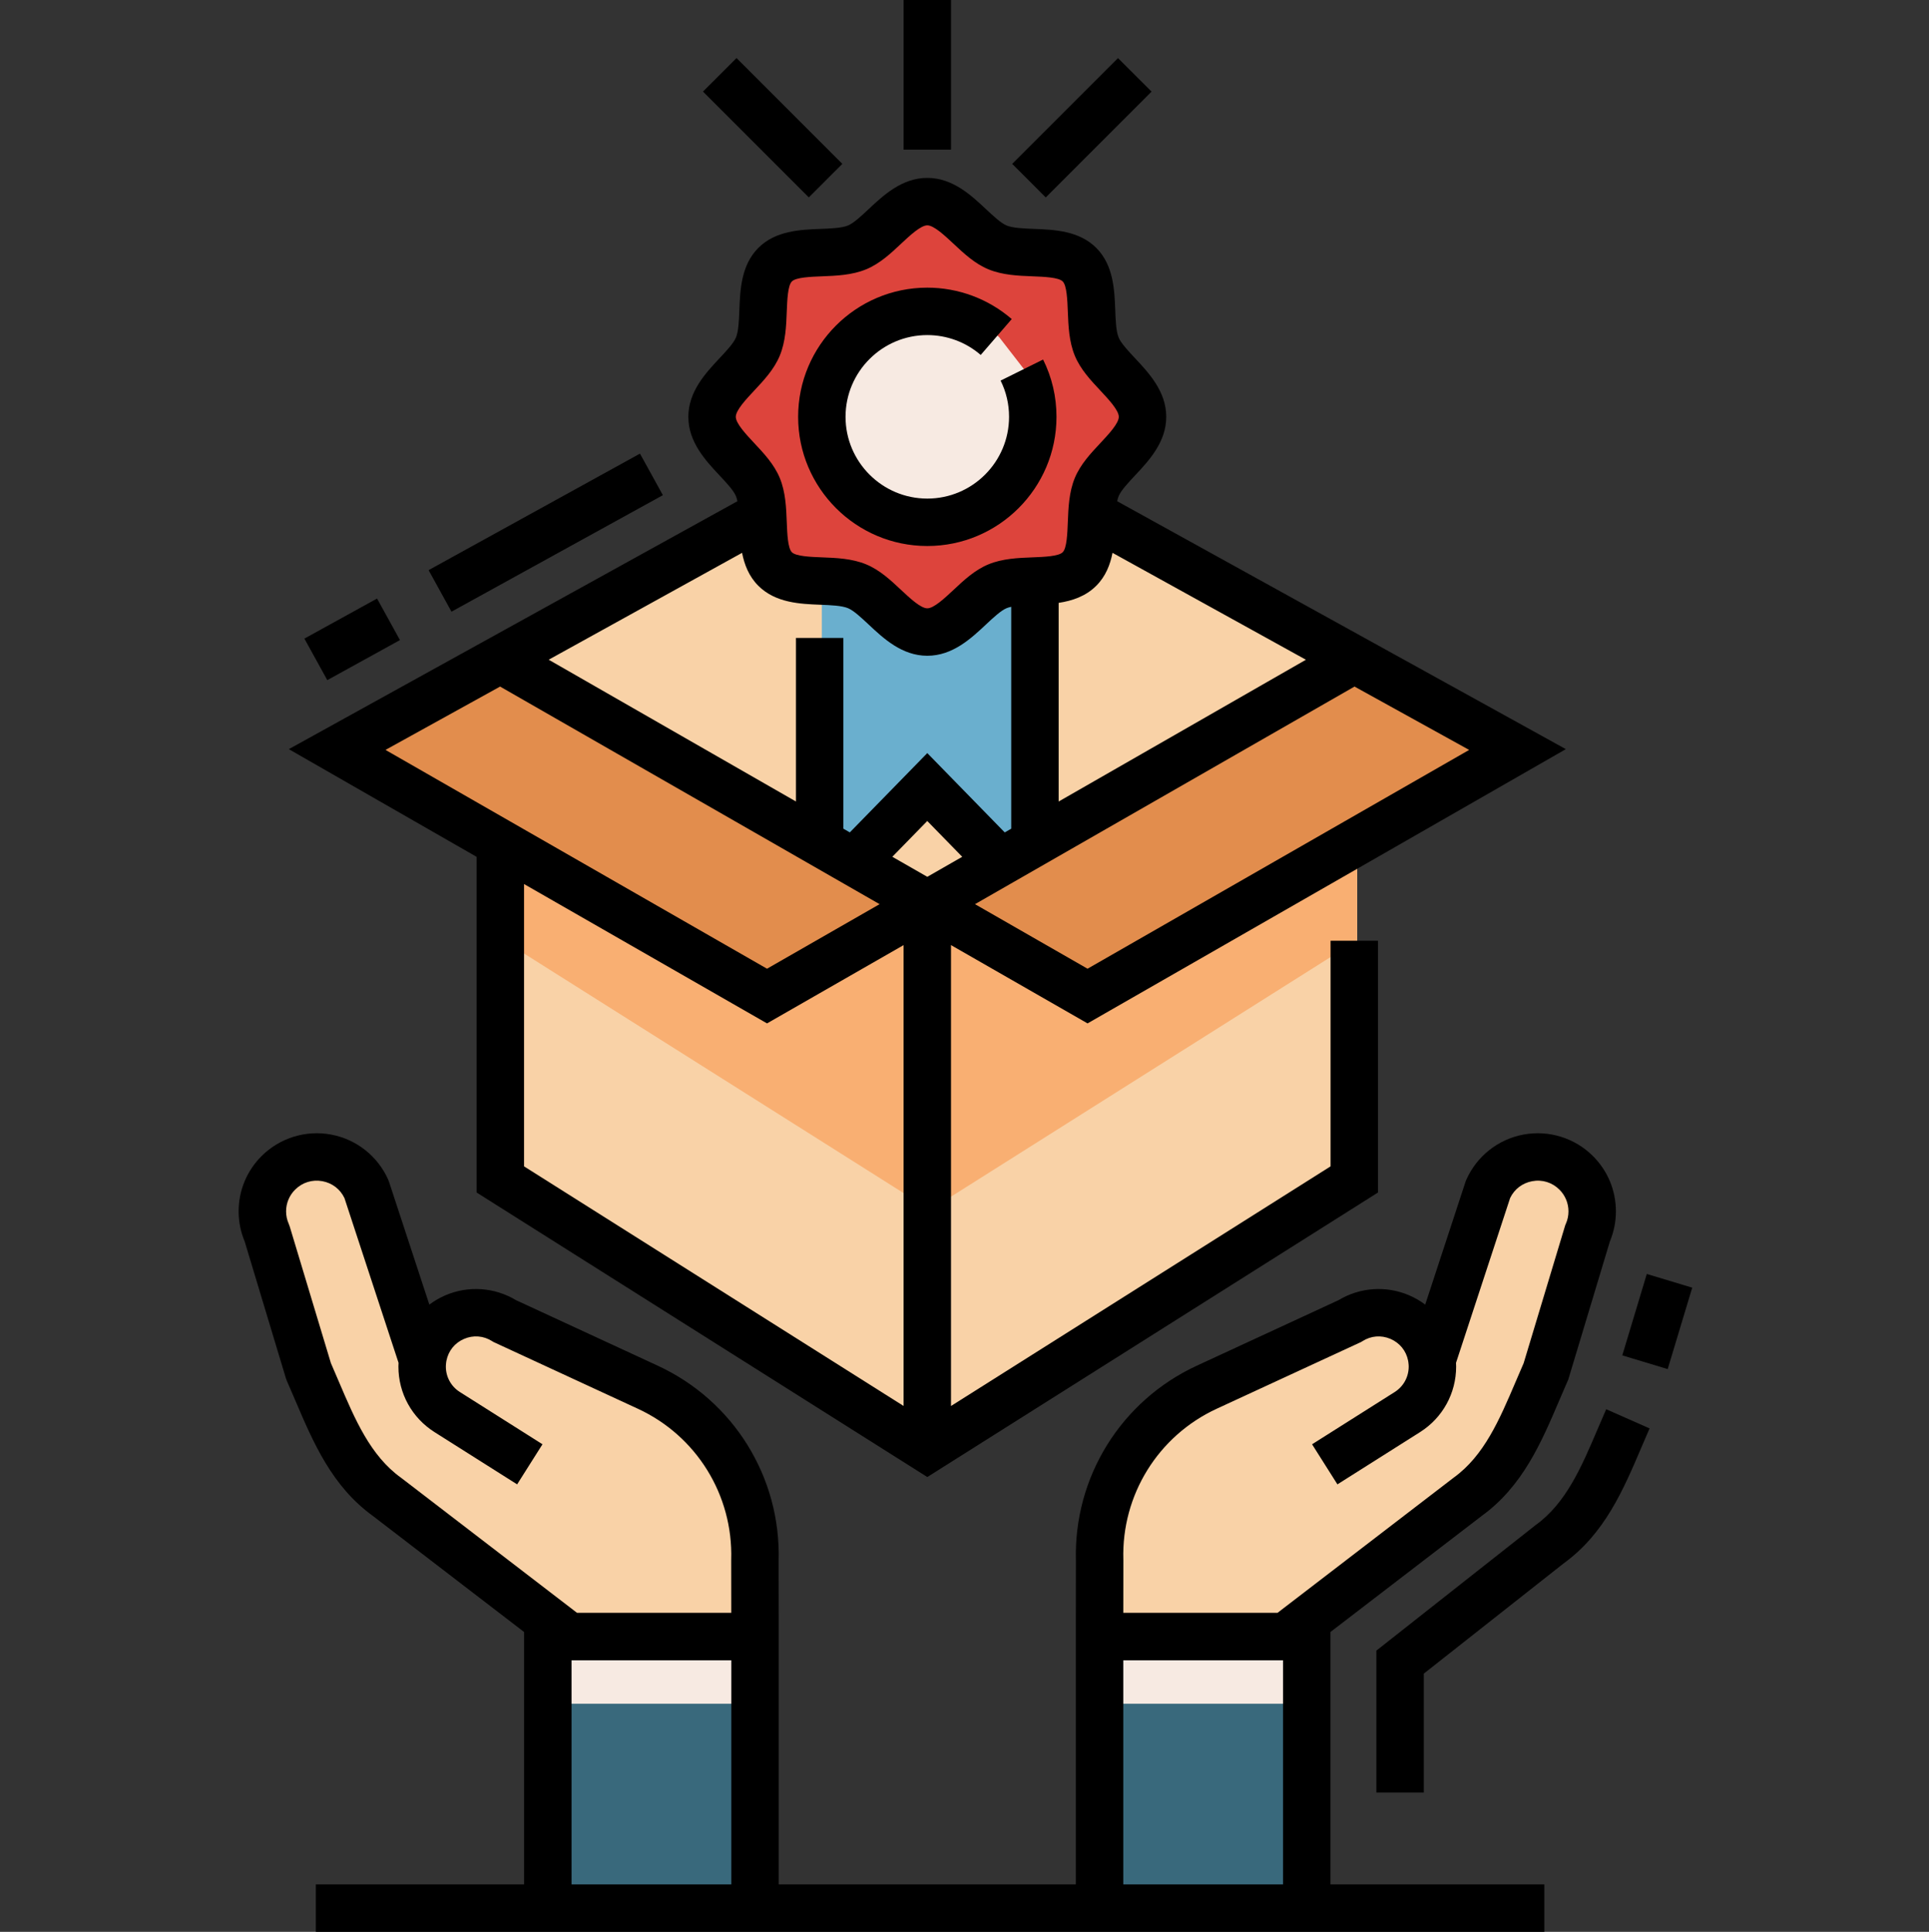 <svg viewBox="-60 0 488 488.745" xmlns="http://www.w3.org/2000/svg"><rect x="-60" y="0" width="488" height="488.745" fill="#333333" stroke="none"/><path d="m45.551 344.18-.051-.109-14.172-43.172c-3.914-8.844-15.484-11.004-22.324-4.164-2.637 2.637-4.035 6.156-4.035 9.738 0 1.875.387 3.77 1.18 5.559l10.52 34.914c5.242 11.855 9.32 24.184 19.844 31.762l46.031 35.332h46.465l.039-1.277.531-18.023c.551-18.699-10.105-35.926-27.086-43.773l-36.199-16.734c-8.09-5.121-18.793-.523-20.645 8.867-.062.324-.117.648-.145.973-.074.559-.113 1.117-.113 1.668 0 4.605 2.344 8.98 6.344 11.512l20.895 13.219" fill="#f9d2a7"/><path d="m302.215 344.18.047-.109 14.176-43.172c3.91-8.844 15.484-11.004 22.32-4.164 2.641 2.637 4.035 6.156 4.035 9.738 0 1.875-.387 3.77-1.176 5.559l-10.52 34.914c-5.246 11.855-9.32 24.184-19.848 31.762l-46.027 35.332h-46.465l-.039-1.277-.535-18.023c-.551-18.699 10.109-35.926 27.09-43.773l36.199-16.734c8.09-5.121 18.789-.523 20.645 8.867.059.324.113.648.145.973.074.559.109 1.117.109 1.668 0 4.605-2.344 8.98-6.34 11.512l-20.895 13.219" fill="#f9d2a7"/><path d="m218.879 414.039h52.418v68.707h-52.418zm0 0" fill="#39697c"/><path d="m79.301 414.039h52.418v68.707h-52.418zm0 0" fill="#39697c"/><path d="m218.879 414.039h52.418v16.996h-52.418zm0 0" fill="#f7eae2"/><path d="m79.301 414.039h52.418v16.996h-52.418zm0 0" fill="#f7eae2"/><path d="m283.316 166.812v131.582l-108.012 68.188-39.922-25.211-68.098-42.977v-131.391l106.98-59zm0 0" fill="#f9d2a7"/><path d="m283.316 166.812v71.082l-108.012 68.188-39.922-25.211-68.098-42.977v-70.891l106.98 62.148zm0 0" fill="#f9af72"/><path d="m201.82 227.004-27.23-27.891-26.68 27.891v-79.996h53.91zm0 0" fill="#6aafce"/><path d="m174.586 228.742v.41l-39.832 22.84-108.758-62.371 40.93-22.617zm0 0" fill="#e28d4d"/><path d="m324.605 189.621-108.77 62.371-40.891-23.449 107.66-61.73zm0 0" fill="#e28d4d"/><path d="m229.746 105.453c0 6.836-9.113 11.812-11.578 17.758-2.555 6.16.273 16.102-4.371 20.742-4.641 4.645-14.582 1.816-20.742 4.371-5.945 2.465-10.918 11.578-17.754 11.578-6.836 0-11.812-9.113-17.758-11.578-6.16-2.559-16.102.273-20.742-4.371-4.645-4.641-1.812-14.582-4.371-20.742-2.465-5.945-11.578-10.922-11.578-17.758s9.113-11.809 11.578-17.754c2.559-6.16-.273-16.102 4.371-20.742 4.645-4.645 14.582-1.812 20.742-4.367 5.945-2.469 10.922-11.582 17.758-11.582 6.836 0 11.809 9.113 17.754 11.582 6.16 2.555 16.102-.277 20.742 4.367 4.648 4.645 1.816 14.582 4.371 20.742 2.465 5.945 11.578 10.918 11.578 17.754zm0 0" fill="#dd443c"/><path d="m199.219 93.621c1.766 3.566 2.758 7.586 2.758 11.832 0 14.738-11.941 26.684-26.68 26.684-14.734 0-26.68-11.945-26.68-26.684 0-14.73 11.945-26.68 26.68-26.68 6.668 0 12.762 2.445 17.441 6.488" fill="#f7eae2"/><path d="m276.582 412.883 38.258-29.363c10.359-7.504 15.078-18.566 19.637-29.262.695-1.629 1.391-3.262 2.109-4.887l.152-.34 10.527-34.945c1.016-2.426 1.527-4.984 1.527-7.613 0-5.285-2.055-10.25-5.793-13.984-4.609-4.609-11.195-6.645-17.598-5.453-6.41 1.195-11.812 5.473-14.453 11.434l-.121.273-10.277 31.312c-1.238-.93-2.594-1.723-4.051-2.348-5.816-2.5-12.465-2.035-17.871 1.223l-35.871 16.586c-19.168 8.859-31.156 28.203-30.57 49.301l-.016 13.223h-.008v68.707h-75.16v-68.707h-.008l-.016-13.223c.586-21.098-11.406-40.441-30.57-49.301l-35.871-16.586c-5.41-3.258-12.059-3.723-17.875-1.223-1.453.625-2.809 1.418-4.047 2.348l-10.188-31.031-.211-.555c-2.641-5.961-8.043-10.238-14.453-11.434-6.414-1.191-12.988.844-17.602 5.453-3.734 3.738-5.793 8.703-5.793 13.98 0 2.629.516 5.188 1.531 7.617l10.422 34.59.258.695c.719 1.621 1.414 3.254 2.105 4.879 4.562 10.699 9.277 21.766 19.645 29.27l38.254 29.363v63.863h-52.684v12h310.793v-12h-54.113zm-235.012-38.938-.148-.109c-7.703-5.551-11.586-14.652-15.695-24.289-.664-1.562-1.332-3.129-2.016-4.688l-10.414-34.559-.258-.691c-.441-1-.664-2.059-.664-3.141 0-2.074.809-4.023 2.277-5.492 1.836-1.84 4.355-2.621 6.914-2.145 2.473.461 4.488 2.008 5.57 4.258l13.688 41.691c-.016.32-.031.641-.031.953 0 6.762 3.414 12.957 9.137 16.582l20.895 13.215 6.414-10.141-20.891-13.215c-2.227-1.406-3.555-3.816-3.555-6.441 0-.289.023-.586.062-.887l.023-.223c.012-.141.043-.277.062-.371.492-2.504 2.117-4.516 4.461-5.523 2.34-1.008 4.926-.805 7.082.562l.336.211 36.559 16.902c14.82 6.852 24.086 21.828 23.605 38.148l-.004.094.016 13.391h-39.012zm83.434 102.801h-40.418v-56.707h40.418zm139.578 0h-40.414v-56.707h40.414zm-1.398-68.707h-39.012l.016-13.297-.004-.184c-.48-16.324 8.785-31.297 23.609-38.152l36.559-16.898.332-.211c2.156-1.367 4.734-1.574 7.082-.566 2.344 1.008 3.969 3.023 4.453 5.48.027.145.059.289.07.434l.023.207c.039.301.062.598.062.887 0 2.625-1.328 5.035-3.551 6.441l-20.895 13.215 6.414 10.141 20.898-13.219c5.719-3.621 9.133-9.816 9.133-16.578 0-.316-.016-.633-.031-.953l13.688-41.691c1.082-2.254 3.098-3.797 5.57-4.258 2.559-.48 5.074.301 6.914 2.141 1.469 1.469 2.277 3.422 2.277 5.496 0 1.082-.223 2.141-.664 3.137l-.148.34-10.523 34.914c-.684 1.562-1.355 3.129-2.02 4.691-4.109 9.633-7.988 18.734-15.691 24.285zm0 0"/><path d="m60.574 301.695 114.02 71.984 114.012-71.984v-63.691h-12v57.078l-96.02 60.625v-116.605l34.543 19.809 121-69.383-101.707-56.199-11.801-6.523c.102-.484.223-.922.379-1.293.594-1.434 2.398-3.359 4.141-5.223 3.52-3.758 7.895-8.434 7.895-14.832 0-6.402-4.375-11.074-7.895-14.832-1.742-1.863-3.547-3.789-4.141-5.223-.66-1.586-.766-4.336-.867-6.992-.195-5.051-.438-11.336-4.801-15.695s-10.648-4.605-15.695-4.801c-2.656-.102-5.406-.211-6.996-.867-1.43-.594-3.355-2.398-5.219-4.145-3.758-3.516-8.43-7.895-14.832-7.895s-11.074 4.379-14.832 7.895c-1.863 1.746-3.789 3.551-5.223 4.145-1.586.656-4.336.766-6.992.867-5.051.195-11.336.438-15.695 4.801-4.359 4.359-4.605 10.645-4.801 15.691-.102 2.66-.211 5.41-.867 6.996-.594 1.434-2.398 3.359-4.145 5.223-3.516 3.758-7.895 8.43-7.895 14.832 0 6.398 4.379 11.074 7.895 14.832 1.746 1.859 3.551 3.785 4.145 5.219.152.375.277.812.375 1.297l-113.488 62.723 47.508 27.246zm108.012 54-96.012-60.613v-71.426l61.469 35.254 34.543-19.805zm6.004-133.867-8.848-5.07 8.84-9.055 8.844 9.059zm137.078-32.105-96.539 55.355-28.477-16.332 96.016-55.051zm-86.336-47.711 45.043 24.898-62.555 35.867v-50.258c3.406-.516 6.824-1.637 9.512-4.324 2.375-2.375 3.523-5.324 4.113-8.332zm-99.191-36.559c0-1.656 2.582-4.414 4.652-6.629 2.48-2.645 5.039-5.379 6.469-8.824 1.484-3.574 1.641-7.59 1.773-11.129.117-2.957.258-6.637 1.297-7.672 1.035-1.039 4.715-1.18 7.672-1.297 3.543-.137 7.555-.293 11.129-1.773 3.445-1.43 6.184-3.988 8.824-6.469 2.215-2.07 4.973-4.652 6.633-4.652 1.656 0 4.414 2.582 6.629 4.652 2.645 2.48 5.379 5.039 8.824 6.469 3.574 1.48 7.586 1.637 11.129 1.773 2.957.117 6.637.258 7.672 1.297 1.039 1.035 1.184 4.715 1.297 7.672.137 3.543.293 7.555 1.773 11.129 1.43 3.445 3.988 6.18 6.469 8.824 2.07 2.215 4.652 4.973 4.652 6.629 0 1.66-2.582 4.418-4.652 6.633-2.48 2.645-5.039 5.379-6.469 8.824-1.48 3.574-1.637 7.586-1.773 11.129-.113 2.957-.258 6.637-1.297 7.676-1.035 1.035-4.715 1.18-7.672 1.293-3.543.137-7.555.293-11.129 1.773-3.445 1.43-6.18 3.988-8.824 6.469-2.215 2.07-4.973 4.652-6.629 4.652-1.66 0-4.418-2.582-6.633-4.652-2.645-2.48-5.379-5.039-8.824-6.469-3.574-1.48-7.586-1.637-11.129-1.773-2.957-.113-6.637-.258-7.672-1.293-1.039-1.039-1.18-4.719-1.297-7.676-.137-3.543-.289-7.555-1.773-11.129-1.43-3.445-3.988-6.18-6.469-8.824-2.07-2.215-4.652-4.973-4.652-6.633zm1.59 34.41c.59 3.008 1.738 5.957 4.113 8.332 4.363 4.363 10.648 4.605 15.695 4.801 2.66.105 5.406.211 6.996.871 1.434.594 3.359 2.395 5.223 4.141 3.754 3.52 8.43 7.895 14.832 7.895 6.398 0 11.074-4.375 14.828-7.895 1.863-1.742 3.789-3.547 5.223-4.141.34-.145.742-.254 1.18-.352v56.141l-1.645.941-19.59-20.07-19.598 20.062-1.629-.938v-48.262h-12v41.383l-62.551-35.871zm-90.207 49.855 28.992-16.023 96.008 55.051-28.48 16.332zm0 0"/><path d="m174.59 138.137c18.02 0 32.68-14.66 32.68-32.684 0-5.086-1.141-9.965-3.387-14.492l-10.75 5.328c1.418 2.859 2.137 5.941 2.137 9.164 0 11.406-9.277 20.684-20.68 20.684-11.406 0-20.684-9.277-20.684-20.684 0-11.402 9.277-20.68 20.684-20.68 4.965 0 9.762 1.785 13.512 5.027l7.848-9.078c-5.93-5.125-13.516-7.949-21.359-7.949-18.02 0-32.68 14.66-32.68 32.68 0 18.023 14.66 32.684 32.68 32.684zm0 0"/><path d="m168.59 0h12v37.855h-12zm0 0"/><path d="m222.832 14.695 8.488 8.484-26.77 26.77-8.484-8.488zm0 0"/><path d="m126.324 14.688 26.77 26.77-8.484 8.484-26.77-26.77zm0 0"/><path d="m35.387 151.426 5.793 10.512-18.383 10.133-5.793-10.508zm0 0"/><path d="m101.898 114.762 5.797 10.512-53.477 29.477-5.793-10.508zm0 0"/><path d="m350.406 342.902 6.203-20.598 11.492 3.465-6.207 20.598zm0 0"/><path d="m344.168 361.555c-4.109 9.637-7.988 18.742-15.695 24.289l-40.277 31.75v35.91h12v-30.09l35.402-27.91c10.344-7.504 15.055-18.555 19.609-29.242.691-1.629 1.387-3.258 2.105-4.883l-10.977-4.852c-.738 1.668-1.453 3.352-2.168 5.027zm0 0"/></svg>
